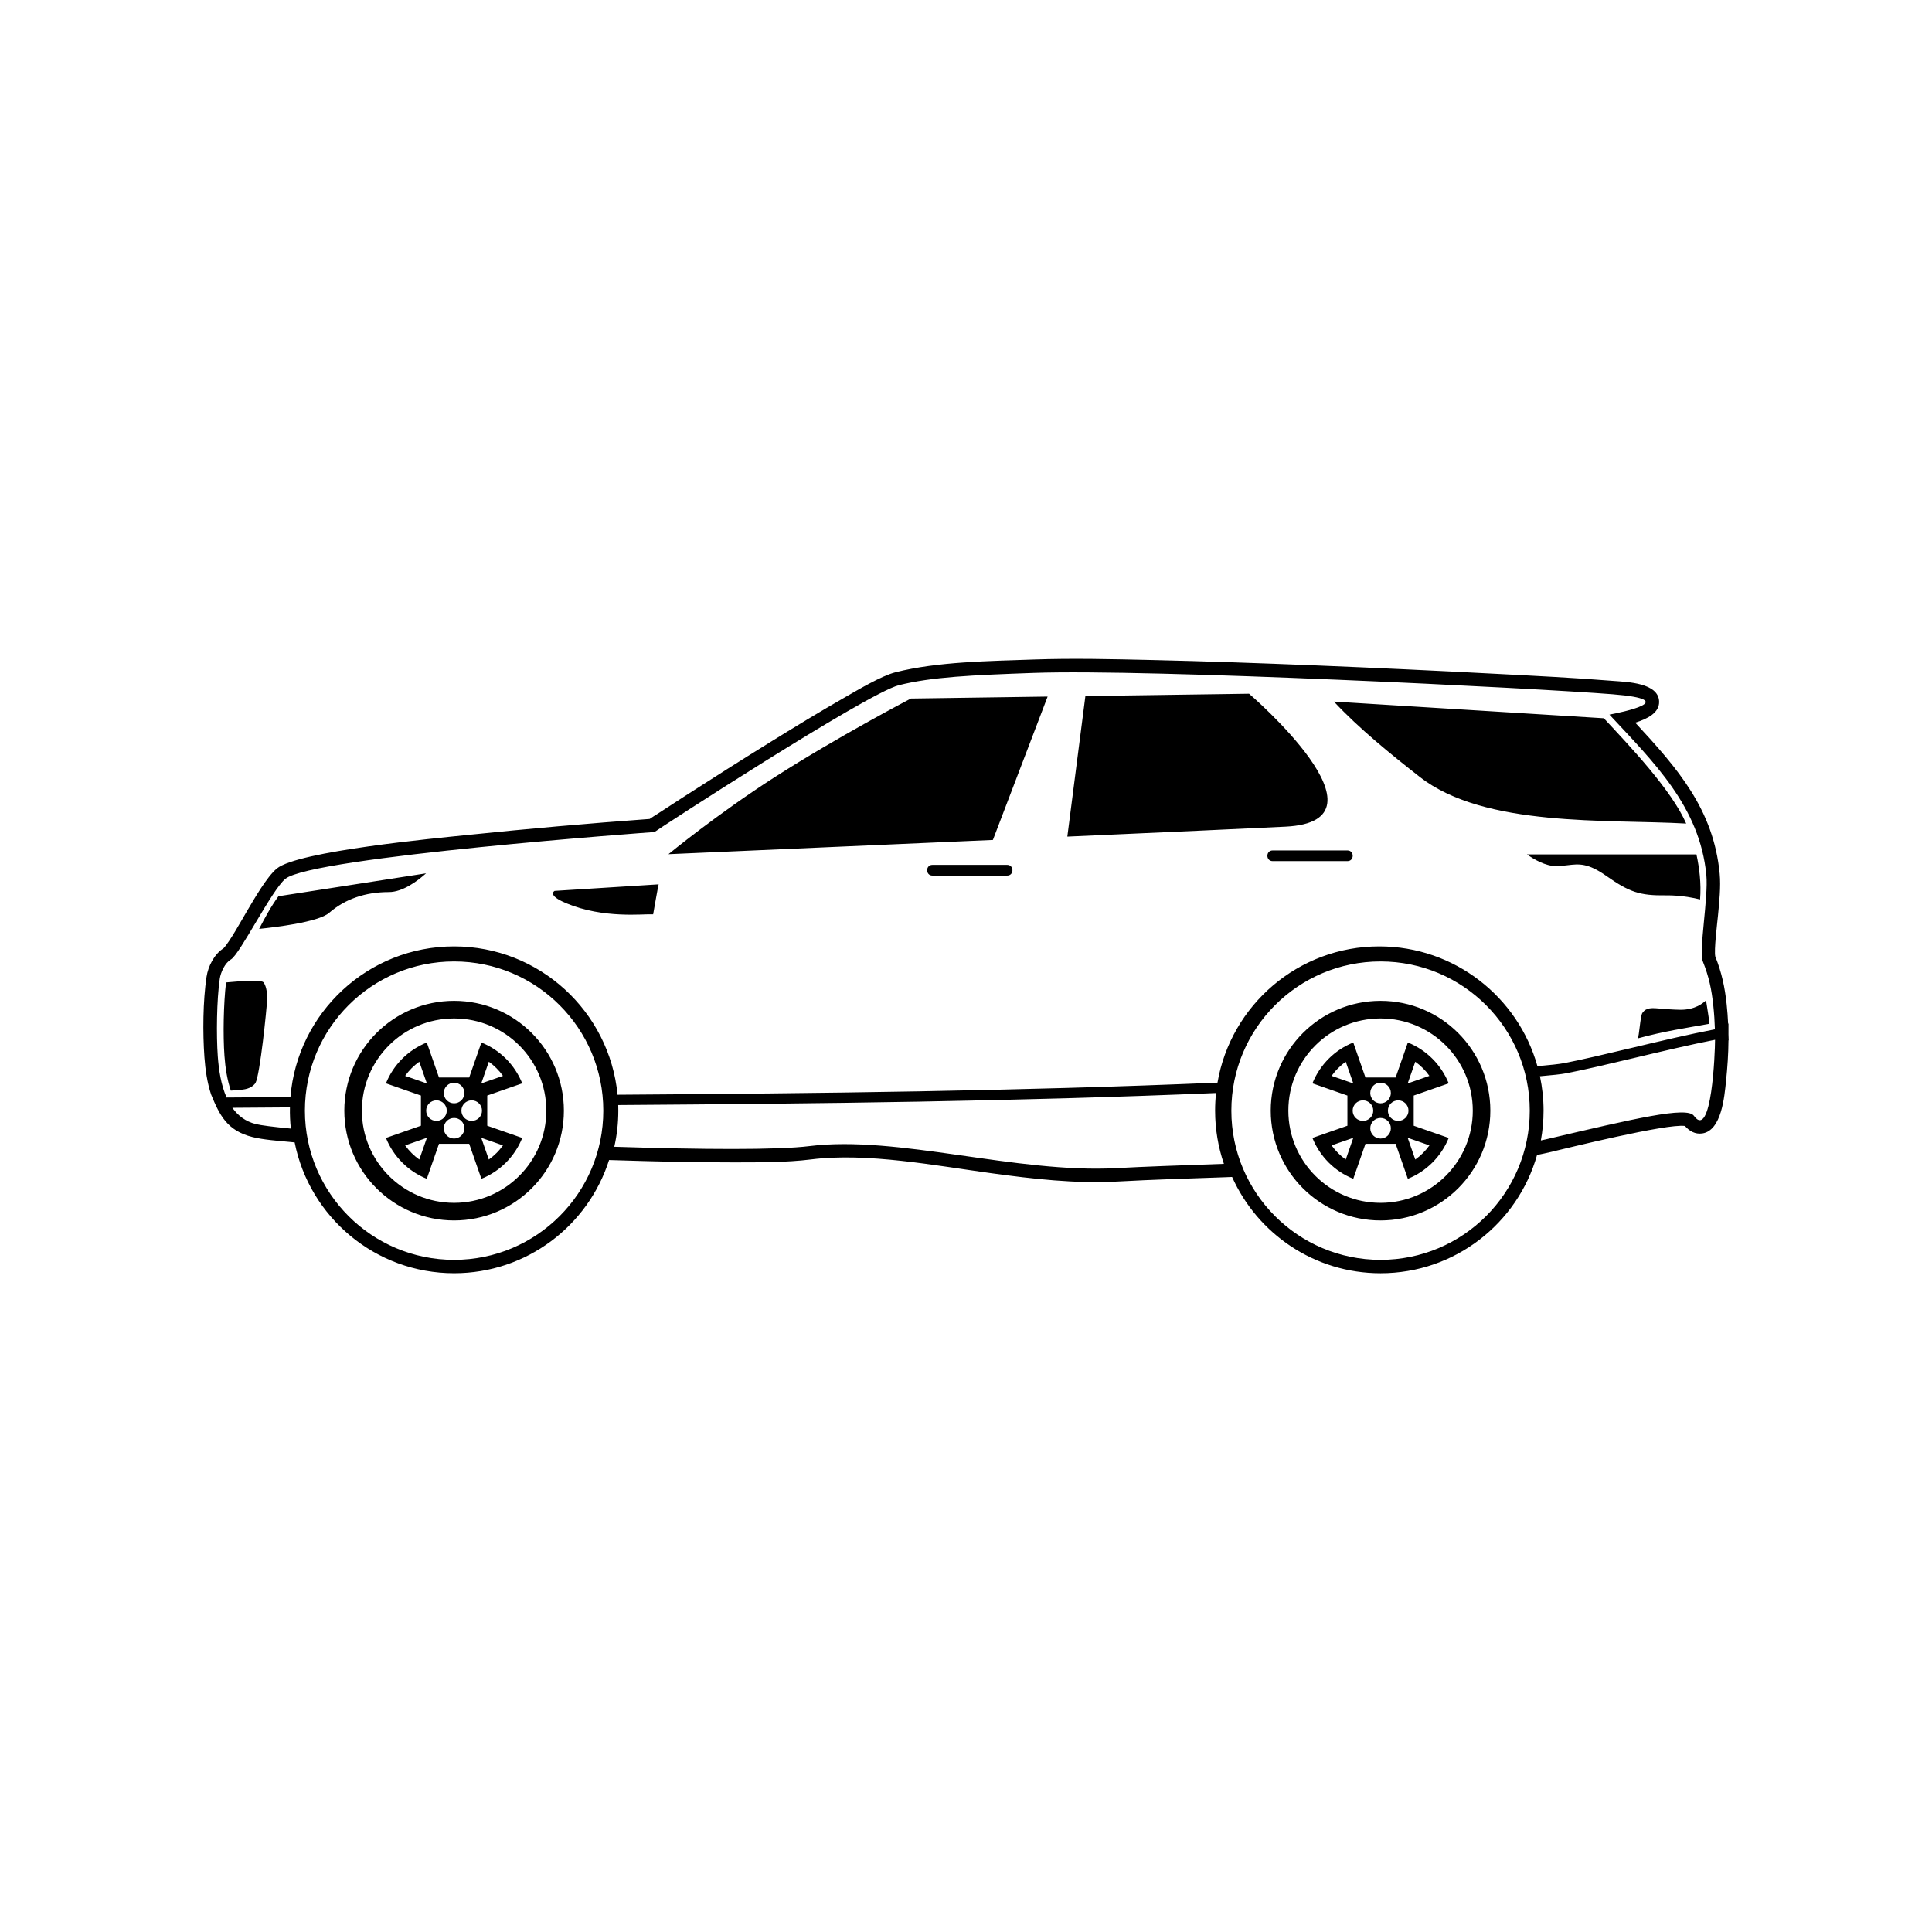 <?xml version="1.0" encoding="UTF-8"?>
<!-- The Best Svg Icon site in the world: iconSvg.co, Visit us! https://iconsvg.co -->
<svg fill="#000000" width="800px" height="800px" version="1.1" viewBox="144 144 512 512" xmlns="http://www.w3.org/2000/svg">
 <path d="m222.08 446.75-1.336-0.133c-3.019-0.289-6.902-0.559-9.828-1.289-6.766-1.691-8.73-5.836-10.965-11.262-1.055-3.164-1.527-6.574-1.773-9.848-0.473-6.551-0.402-14.883 0.559-21.363 0.414-2.781 2.047-6 4.481-7.531 1.594-1.598 5.027-7.848 6.246-9.891 1.84-3.078 5.223-9.062 7.914-11.27 5.606-4.609 42.188-8.031 50.352-8.867 16.098-1.668 32.293-3.094 48.438-4.266 0.73-0.523 1.508-0.973 2.121-1.375 2.422-1.586 4.852-3.164 7.289-4.734 7.352-4.731 14.746-9.418 22.176-14.02 6.688-4.141 13.422-8.258 20.254-12.16 3.394-1.941 9.594-5.648 13.32-6.586 11.184-2.832 24.875-2.957 36.406-3.371 10.414-0.371 21.059-0.109 31.477 0.125 14.359 0.328 28.719 0.836 43.07 1.414 16.133 0.656 32.266 1.406 48.387 2.258 10.309 0.539 20.695 1.043 30.98 1.875 3.496 0.277 11.969 0.48 12.035 5.535 0.035 2.887-3.047 4.519-6.332 5.516 11.23 12.141 20.738 22.945 22.379 40.02 0.332 3.457-0.125 7.621-0.449 11.094-0.203 2.109-1.09 9.215-0.711 10.871 1.707 4.273 2.519 8.086 3.008 12.637 0.18 1.707 0.312 3.422 0.387 5.141l0.098-0.023-0.004 2.856 0.047 1.598-0.047 0.012c-0.016 3.535-0.281 7.305-0.648 10.816-0.422 3.988-1.152 13.082-6.281 13.84-1.895 0.281-3.449-0.629-4.613-1.977-4.801-0.684-31.488 5.945-35.855 6.969-0.523 0.125-1.055 0.238-1.578 0.352l-1.75 0.367c-5.117 18.082-21.746 31.344-41.469 31.344-17.531 0-32.621-10.48-39.348-25.52l-2.031 0.082c-9.441 0.332-18.914 0.609-28.344 1.129-11.098 0.613-22.465-0.695-33.449-2.203-14.816-2.019-32.902-5.512-47.715-3.656-6.672 0.832-14.16 0.785-20.883 0.789-10.469 0.004-20.949-0.25-31.402-0.586l-1.285-0.039c-5.543 17.398-21.824 30-41.059 30-20.914 0-38.352-14.906-42.266-34.668zm374.04-37.648c-0.598 0.559-1.328 1.094-2.207 1.523-1.234 0.594-2.75 0.988-4.606 0.969-2.039-0.031-3.613-0.168-4.898-0.281-2.762-0.238-4.098-0.359-5.152 1.109-0.578 0.797-0.848 6.258-1.246 6.766 7.074-1.93 12.449-2.695 18.992-3.875-0.098-1.605-0.672-4.613-0.887-6.207zm-86.258-10.309c21.836 0 39.539 17.699 39.539 39.539 0 21.836-17.703 39.539-39.539 39.539s-39.539-17.703-39.539-39.539c0-21.84 17.703-39.539 39.539-39.539zm0 15.105c6.746 0 12.855 2.731 17.281 7.152 4.418 4.422 7.16 10.531 7.16 17.281 0 6.746-2.742 12.855-7.16 17.277-4.422 4.422-10.535 7.16-17.281 7.16-6.75 0-12.855-2.734-17.277-7.16-4.422-4.418-7.16-10.531-7.16-17.277 0-6.75 2.734-12.855 7.16-17.281 4.418-4.422 10.523-7.152 17.277-7.152zm13.75 10.68c-1.844-1.844-4.051-3.32-6.516-4.301l-3.238 9.27h-7.996l-3.231-9.27c-2.465 0.984-4.68 2.457-6.523 4.301-1.84 1.844-3.316 4.062-4.301 6.516l9.27 3.238v7.996l-9.27 3.238c0.988 2.457 2.465 4.672 4.301 6.516 1.844 1.844 4.062 3.32 6.523 4.309l3.231-9.273h7.996l3.238 9.273c2.465-0.988 4.672-2.465 6.516-4.309s3.32-4.055 4.309-6.516l-9.273-3.238v-7.996l9.273-3.238c-0.988-2.453-2.465-4.672-4.309-6.516zm-6.348 13.754c0 1.5-1.223 2.719-2.731 2.719s-2.727-1.219-2.727-2.719c0-1.508 1.219-2.727 2.727-2.727s2.731 1.219 2.731 2.727zm-14.797 0c0 1.5 1.223 2.719 2.731 2.719 1.508 0 2.727-1.219 2.727-2.719 0-1.508-1.219-2.727-2.727-2.727-1.508 0-2.731 1.219-2.731 2.727zm7.394-7.402c1.508 0 2.731 1.223 2.731 2.727 0 1.512-1.223 2.731-2.731 2.731s-2.727-1.219-2.727-2.731c0-1.5 1.219-2.727 2.727-2.727zm0 14.797c1.508 0 2.731-1.219 2.731-2.727 0-1.508-1.223-2.731-2.731-2.731s-2.727 1.223-2.727 2.731c0 1.508 1.219 2.727 2.727 2.727zm0-36.496c16.07 0 29.094 13.035 29.094 29.102 0 16.07-13.023 29.094-29.094 29.094-16.066 0-29.102-13.023-29.102-29.094 0-16.066 13.035-29.102 29.102-29.102zm-245.52-10.438c21.836 0 39.539 17.699 39.539 39.539 0 21.836-17.703 39.539-39.539 39.539s-39.539-17.703-39.539-39.539c0-21.84 17.703-39.539 39.539-39.539zm0 15.105c6.742 0 12.852 2.731 17.277 7.152 4.422 4.422 7.16 10.531 7.16 17.281 0 6.746-2.734 12.855-7.16 17.277-4.422 4.422-10.535 7.16-17.277 7.16-6.75 0-12.855-2.734-17.281-7.16-4.418-4.418-7.16-10.531-7.16-17.277 0-6.75 2.742-12.855 7.16-17.281 4.422-4.422 10.531-7.152 17.281-7.152zm13.754 10.68c-1.844-1.844-4.062-3.32-6.523-4.301l-3.231 9.27h-8.004l-3.231-9.27c-2.465 0.984-4.676 2.457-6.516 4.301-1.844 1.844-3.32 4.062-4.309 6.516l9.27 3.238v7.996l-9.27 3.238c0.988 2.457 2.465 4.672 4.309 6.516 1.84 1.844 4.051 3.32 6.516 4.309l3.231-9.273h8.004l3.231 9.273c2.465-0.988 4.68-2.465 6.523-4.309 1.84-1.844 3.316-4.055 4.301-6.516l-9.27-3.238v-7.996l9.27-3.238c-0.988-2.453-2.465-4.672-4.301-6.516zm-6.359 13.754c0 1.5-1.223 2.719-2.731 2.719-1.508 0-2.727-1.219-2.727-2.719 0-1.508 1.219-2.727 2.727-2.727 1.508 0 2.731 1.219 2.731 2.727zm-14.797 0c0 1.5 1.223 2.719 2.731 2.719s2.727-1.219 2.727-2.719c0-1.508-1.219-2.727-2.727-2.727s-2.731 1.219-2.731 2.727zm7.402-7.402c1.508 0 2.727 1.223 2.727 2.727 0 1.512-1.219 2.731-2.727 2.731-1.512 0-2.731-1.219-2.731-2.731 0-1.5 1.219-2.727 2.731-2.727zm0 14.797c1.508 0 2.727-1.219 2.727-2.727 0-1.508-1.219-2.731-2.727-2.731-1.512 0-2.731 1.223-2.731 2.731 0 1.508 1.219 2.727 2.731 2.727zm0-36.496c16.066 0 29.094 13.035 29.094 29.102 0 16.07-13.027 29.094-29.094 29.094-16.07 0-29.094-13.023-29.094-29.094 0-16.066 13.023-29.102 29.094-29.102zm157.29-80.625-14.5 37.988c-42.77 1.895-85.984 3.777-85.984 3.777s12.898-10.617 28.062-20.355c16.871-10.828 36.188-20.895 36.188-20.895l36.234-0.52zm5.223 37.105 4.785-37.246 43.383-0.621s39.422 33.77 9.668 35.227c-10.219 0.504-32.711 1.523-57.836 2.641zm164-3.461c-3.797-8.805-15.008-20.602-21.82-27.902l-71.527-4.418c6.586 7.078 15.145 14.016 22.727 19.945 17.184 13.453 49.766 11.184 70.617 12.375zm5.344 13.613c0.574 5.977-2.047 20.152-0.922 22.949 1.641 4.102 2.312 7.406 2.769 11.699 0.227 2.137 0.363 4.203 0.422 6.266-6.59 1.254-14.645 3.164-22.227 4.969-6.848 1.621-13.305 3.16-17.785 4.004-1.273 0.238-3.688 0.504-7.023 0.785-5.141-18.309-21.949-31.73-41.902-31.73-21.508 0-39.363 15.602-42.883 36.109-54.039 2.262-104.73 2.828-158.99 3.203-2.121-22.059-20.707-39.312-43.316-39.312-22.828 0-41.543 17.574-43.371 39.926l-16.918 0.121c-1.516-3.422-2.082-7.477-2.332-10.891-0.402-5.566-0.301-15 0.523-20.586 0.258-1.715 1.367-4.191 2.961-5.113 2.367-1.375 10.82-18.402 14.418-21.355 7.125-5.844 97.84-12.414 97.84-12.414 0.055-0.188 56.316-36.777 64.73-38.902 8.695-2.195 19.324-2.676 35.664-3.258 30.66-1.094 133.07 4.016 153.51 5.656 18.695 1.5 2.117 4.836-0.848 5.391 11.801 12.68 23.938 24.426 25.68 42.484zm2.309 43.684c-0.004 3.43-0.891 26.746-5.606 20.148-1.824-2.559-15.695 0.73-39.059 6.207-0.48 0.117-0.988 0.223-1.496 0.328 0.469-2.559 0.715-5.199 0.715-7.898 0-3.129-0.336-6.176-0.961-9.117 3.246-0.273 5.606-0.535 6.867-0.77 4.676-0.887 11.098-2.414 17.914-4.031 7.387-1.758 15.246-3.617 21.629-4.863zm-130.16 32.883c-11.176 0.398-21.172 0.734-28.406 1.133-26.652 1.461-58.051-8.758-81.41-5.836-8.484 1.059-28.805 0.918-51.734 0.176 0.699-3.082 1.062-6.289 1.062-9.578 0-0.492-0.012-0.992-0.023-1.477 54.059-0.383 104.59-0.938 158.43-3.188-0.168 1.531-0.25 3.09-0.25 4.664 0 4.938 0.82 9.68 2.332 14.102zm-247.27-9.344c-4.648-0.441-7.918-0.855-9.301-1.199-2.746-0.691-4.742-2.266-6.195-4.312l15.254-0.109c-0.039 1.883 0.039 3.758 0.242 5.621zm373.46-60.723c0.172-2.133 0.125-4.207-0.074-6.332-0.176-1.75-0.457-3.637-0.887-5.602h-44.914c1.906 1.344 4.906 3.09 7.684 3.09 1.164 0 2.156-0.121 3.074-0.227 3.039-0.359 5.371-0.629 10.293 2.852 3.039 2.141 5.273 3.449 7.578 4.207 2.293 0.754 4.699 0.969 8.07 0.926 2.137-0.031 4.117 0.156 5.84 0.418 1.254 0.195 2.383 0.434 3.34 0.672zm-337.63-6.918-39.109 6.07c-1.969 2.672-3.641 5.793-5.125 8.652 2.672-0.277 6.207-0.707 9.543-1.316 3.949-0.727 7.586-1.699 9.012-2.938 2.133-1.844 4.519-3.219 7.16-4.125 2.648-0.922 5.543-1.379 8.66-1.379 3.691 0 7.602-2.938 9.859-4.961zm-43.074 28.867c0.574 0.812 1.02 2.207 0.953 4.625-0.059 2.055-1.879 20.008-3.094 22.094-0.562 0.785-1.566 1.5-3.344 1.719-1.055 0.133-2.109 0.227-3.176 0.273-0.961-2.832-1.457-6.047-1.684-9.18-0.402-5.566-0.246-13.852 0.418-19.492 1.379-0.066 8.934-0.969 9.926-0.035zm267.44-34.938h19.809c1.867 0 1.867 2.832 0 2.832h-19.809c-1.867 0-1.867-2.832 0-2.832zm-90.172 3.828h19.809c1.867 0 1.867 2.836 0 2.836h-19.809c-1.863 0-1.863-2.836 0-2.836zm-72.555 5.16-27.562 1.734s-2.18 1.09 3.109 3.285c9.922 4.133 20.305 2.777 23 2.922 0 0 1.367-7.848 1.457-7.941zm200.52 47.004-2.012 5.754 5.754-2.004c-0.508-0.727-1.082-1.406-1.715-2.031-0.629-0.629-1.309-1.203-2.031-1.719zm-16.426 5.754-2.004-5.754c-0.719 0.516-1.395 1.09-2.023 1.719-0.637 0.625-1.203 1.305-1.723 2.031l5.754 2.004zm0 14.414-5.754 2.004c0.52 0.727 1.09 1.406 1.723 2.035 0.629 0.625 1.305 1.199 2.023 1.715l2.004-5.754zm14.414 0 2.012 5.754c0.719-0.516 1.402-1.09 2.031-1.715 0.629-0.629 1.203-1.309 1.719-2.035l-5.758-2.004zm-243.51-20.168-2.004 5.754 5.754-2.004c-0.52-0.727-1.09-1.406-1.723-2.031-0.629-0.629-1.309-1.203-2.023-1.719zm-16.418 5.754-2.012-5.754c-0.719 0.516-1.402 1.09-2.031 1.719-0.629 0.625-1.203 1.305-1.719 2.031l5.758 2.004zm0 14.414-5.758 2.004c0.516 0.727 1.09 1.406 1.719 2.035 0.629 0.625 1.309 1.199 2.031 1.715l2.012-5.754zm14.414 0 2.004 5.754c0.715-0.516 1.395-1.09 2.023-1.715 0.637-0.629 1.203-1.309 1.723-2.035l-5.754-2.004z" fill-rule="evenodd"/>
</svg>